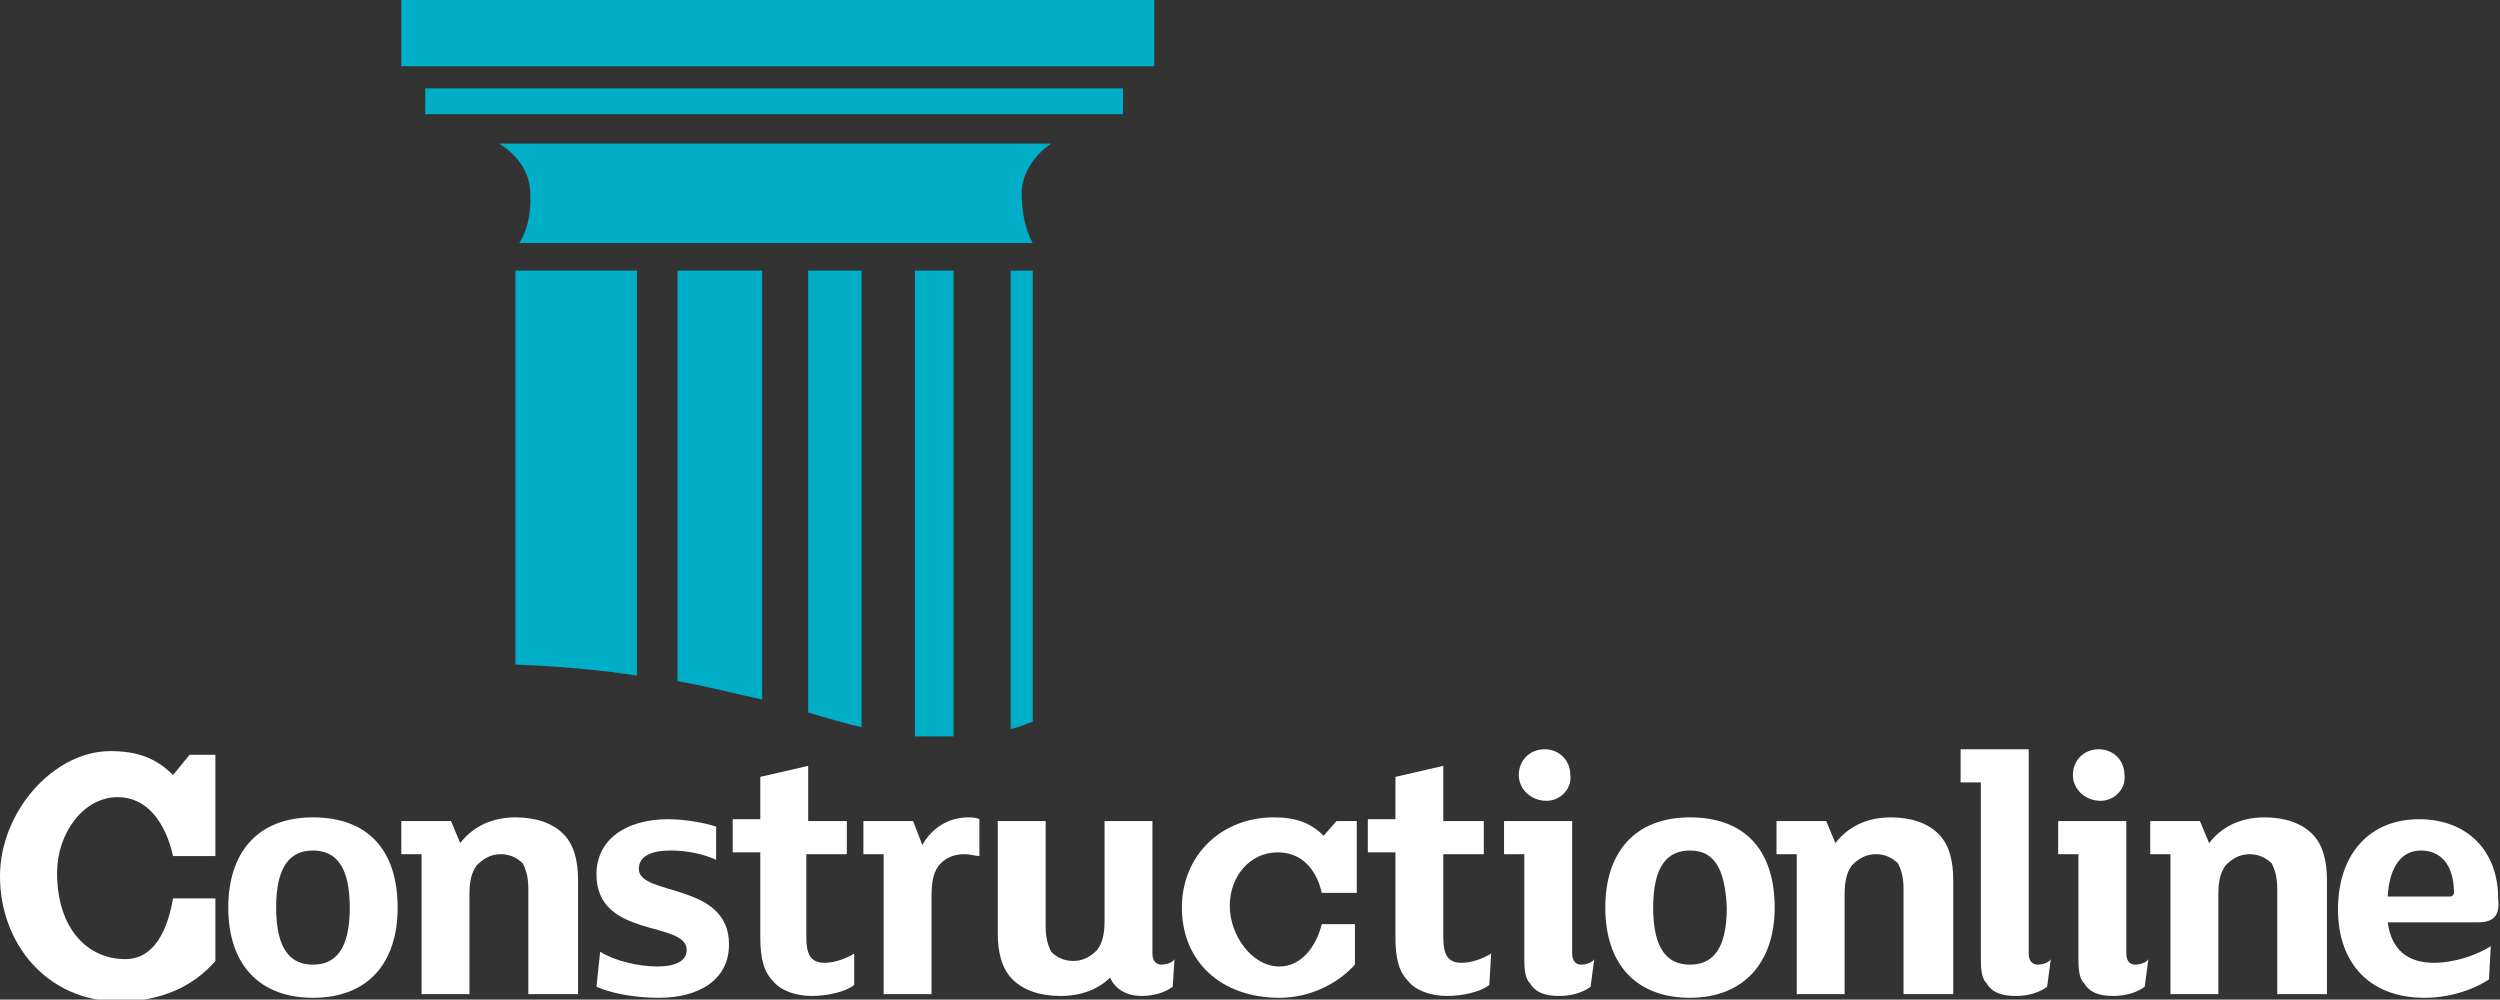 <?xml version="1.0" encoding="utf-8"?>
<!-- Generator: Adobe Illustrator 26.0.1, SVG Export Plug-In . SVG Version: 6.00 Build 0)  -->
<svg version="1.1" id="Layer_1" xmlns="http://www.w3.org/2000/svg" xmlns:xlink="http://www.w3.org/1999/xlink" x="0px" y="0px"
	 viewBox="0 0 135.8 54.3" style="enable-background:new 0 0 135.8 54.3;" xml:space="preserve">
<rect x="0" y="0" width="135.8" height="54.3" fill="#333333" stroke="none"/>
<style type="text/css">
	.st0{fill:#FFFFFF;}
	.st1{fill-rule:evenodd;clip-rule:evenodd;fill:#00AEC7;}
</style>
<g>
	<path class="st0" d="M11.6,46.5H9.4c-0.4-1.8-1.4-3.2-3-3.2c-1.9,0-3.3,2-3.3,4.1c0,3.1,1.7,4.7,3.7,4.7c1.6,0,2.3-1.6,2.6-3.3h2.3
		v3.4c-1.2,1.4-3,2.2-5.2,2.2c-4,0-6.5-3.2-6.5-6.8c0-3.5,2.9-6.8,6-6.8c1.5,0,2.5,0.4,3.4,1.3l0.9-1.1h1.4V46.5z"/>
	<g>
		<rect x="23.1" y="4.8" class="st1" width="37.9" height="1.4"/>
		<rect x="21.8" class="st1" width="40.9" height="3.6"/>
		<path class="st1" d="M54.9,39.6c0.5-0.1,0.9-0.3,1.2-0.4V14.7h-1.2V39.6z"/>
		<path class="st1" d="M49.8,40c0.4,0,0.8,0,1.2,0c0.3,0,0.6,0,0.8,0V14.7h-2.1V40z"/>
		<path class="st1" d="M28,36.1c2.5,0.1,4.7,0.3,6.6,0.6V14.7H28V36.1z"/>
		<path class="st1" d="M43.9,38.7c1,0.3,2,0.6,2.9,0.8V14.7h-2.9V38.7z"/>
		<path class="st1" d="M36.8,37c1.7,0.3,3.2,0.7,4.6,1V14.7h-4.6V37z"/>
		<path class="st1" d="M28.2,13.2h27.9c0,0-0.6-0.9-0.6-2.7c0-1.7,1.6-2.7,1.6-2.7H27.1c0,0,1.7,0.9,1.7,2.7
			C28.9,12.3,28.2,13.2,28.2,13.2"/>
	</g>
	<path class="st0" d="M17,54.2c-2.9,0-4.6-1.8-4.6-4.9c0-3,1.6-4.9,4.6-4.9s4.6,1.8,4.6,4.9C21.6,52.3,20,54.2,17,54.2z M17,46.2
		c-1.2,0-2,0.8-2,3.1c0,2.3,0.8,3.1,2,3.1c1.2,0,2-0.8,2-3.1C19,47,18.2,46.2,17,46.2z"/>
	<path class="st0" d="M31.3,54h-2.6v-5.7c0-0.6-0.1-1-0.3-1.4c-0.3-0.3-0.7-0.5-1.2-0.5c-0.6,0-1,0.3-1.3,0.6
		c-0.3,0.4-0.4,0.9-0.4,1.6V54h-2.6v-7.6h-1.1v-1.8h2.7l0.5,1.2c0.6-0.8,1.6-1.4,3-1.4c1.1,0,2,0.3,2.6,0.9c0.6,0.6,0.8,1.5,0.8,2.5
		V54z"/>
	<path class="st0" d="M35.8,54.2c-1.2,0-2.5-0.2-3.4-0.6l0.2-1.9c0.8,0.5,2.1,0.8,3.1,0.8c1,0,1.6-0.3,1.6-0.9
		c0-1.6-4.9-0.6-4.9-4.1c0-1.9,1.6-3,3.9-3c0.9,0,2,0.2,2.6,0.4v1.8c-0.7-0.3-1.5-0.5-2.5-0.5c-1,0-1.7,0.3-1.7,1
		c0,1.5,4.9,0.7,4.9,4.1C39.6,53.2,38,54.2,35.8,54.2z"/>
	<path class="st0" d="M46.4,53.5c-0.5,0.4-1.5,0.6-2.3,0.6c-0.9,0-1.7-0.3-2.1-0.8c-0.5-0.5-0.7-1.2-0.7-2.4v-4.6h-1.5v-1.8h1.5
		v-2.3l2.6-0.6v3H46v1.8h-2.2v4.5c0,0.9,0.2,1.4,1,1.4c0.5,0,1.1-0.2,1.6-0.5L46.4,53.5z"/>
	<path class="st0" d="M53.2,46.5c-0.2,0-0.5-0.1-0.8-0.1c-0.6,0-1,0.2-1.3,0.5c-0.4,0.4-0.5,1-0.5,1.8V54h-2.6v-7.6h-1.1v-1.8h2.7
		l0.5,1.3c0.5-0.9,1.4-1.5,2.5-1.5c0.2,0,0.4,0,0.6,0.1V46.5z"/>
	<path class="st0" d="M63.7,53.6c-0.4,0.3-1,0.5-1.7,0.5c-0.7,0-1.4-0.3-1.7-1c-0.6,0.6-1.5,1-2.7,1c-1.1,0-2-0.3-2.6-0.9
		c-0.6-0.6-0.8-1.5-0.8-2.5v-6.1h2.6v5.7c0,0.6,0.1,1,0.3,1.4c0.3,0.3,0.7,0.5,1.2,0.5c0.6,0,1-0.3,1.3-0.6c0.3-0.4,0.4-0.9,0.4-1.6
		v-5.4h2.6v7.2c0,0.4,0.2,0.6,0.5,0.6c0.2,0,0.6-0.1,0.7-0.3L63.7,53.6z"/>
	<path class="st0" d="M73.6,48.5h-1.8c-0.3-1.3-1.1-2.2-2.4-2.2c-1.5,0-2.6,1.3-2.6,2.9c0,1.6,1.2,3.3,2.7,3.3c1.2,0,2-1.1,2.3-2.3
		h1.8v2.2c-0.9,1-2.4,1.8-4.1,1.8c-3.2,0-5.3-2-5.3-4.9c0-2.8,2.1-4.9,5-4.9c1.2,0,2,0.3,2.7,1l0.7-0.8h1.1V48.5z"/>
	<path class="st0" d="M80.9,53.5c-0.5,0.4-1.5,0.6-2.3,0.6c-0.9,0-1.7-0.3-2.1-0.8c-0.5-0.5-0.7-1.2-0.7-2.4v-4.6h-1.5v-1.8h1.5
		v-2.3l2.6-0.6v3h2.2v1.8h-2.2v4.5c0,0.9,0.2,1.4,1,1.4c0.5,0,1.1-0.2,1.6-0.5L80.9,53.5z"/>
	<path class="st0" d="M86.4,53.6c-0.4,0.3-1,0.5-1.7,0.5c-0.8,0-1.3-0.2-1.6-0.7c-0.3-0.3-0.3-0.9-0.3-1.5v-5.5h-1.1v-1.8h3.7v7.2
		c0,0.4,0.2,0.6,0.5,0.6c0.2,0,0.6-0.1,0.7-0.3L86.4,53.6z M84,43.5c-0.8,0-1.5-0.6-1.5-1.4c0-0.8,0.6-1.4,1.4-1.4
		c0.8,0,1.4,0.6,1.4,1.4C85.4,42.8,84.8,43.5,84,43.5z"/>
	<path class="st0" d="M91.8,54.2c-2.9,0-4.6-1.8-4.6-4.9c0-3,1.6-4.9,4.6-4.9s4.6,1.8,4.6,4.9C96.4,52.3,94.7,54.2,91.8,54.2z
		 M91.8,46.2c-1.2,0-2,0.8-2,3.1c0,2.3,0.8,3.1,2,3.1s2-0.8,2-3.1C93.7,47,93,46.2,91.8,46.2z"/>
	<path class="st0" d="M106,54h-2.6v-5.7c0-0.6-0.1-1-0.3-1.4c-0.3-0.3-0.7-0.5-1.2-0.5c-0.6,0-1,0.3-1.3,0.6
		c-0.3,0.4-0.4,0.9-0.4,1.6V54h-2.6v-7.6h-1.1v-1.8h2.7l0.5,1.2c0.6-0.8,1.6-1.4,3-1.4c1.1,0,2,0.3,2.6,0.9c0.6,0.6,0.8,1.5,0.8,2.5
		V54z"/>
	<path class="st0" d="M111.2,53.6c-0.4,0.3-1,0.5-1.7,0.5c-0.8,0-1.3-0.2-1.6-0.7c-0.3-0.3-0.3-0.9-0.3-1.5v-9.4h-1.1v-1.8h3.7v11.1
		c0,0.4,0.2,0.6,0.5,0.6c0.2,0,0.6-0.1,0.7-0.3L111.2,53.6z"/>
	<path class="st0" d="M116.5,53.6c-0.4,0.3-1,0.5-1.7,0.5c-0.8,0-1.3-0.2-1.6-0.7c-0.3-0.3-0.3-0.9-0.3-1.5v-5.5h-1.1v-1.8h3.7v7.2
		c0,0.4,0.2,0.6,0.5,0.6c0.2,0,0.6-0.1,0.7-0.3L116.5,53.6z M114.1,43.5c-0.8,0-1.5-0.6-1.5-1.4c0-0.8,0.6-1.4,1.4-1.4
		c0.8,0,1.4,0.6,1.4,1.4C115.5,42.8,114.9,43.5,114.1,43.5z"/>
	<path class="st0" d="M126.3,54h-2.6v-5.7c0-0.6-0.1-1-0.3-1.4c-0.3-0.3-0.7-0.5-1.2-0.5c-0.6,0-1,0.3-1.3,0.6
		c-0.3,0.4-0.4,0.9-0.4,1.6V54h-2.6v-7.6h-1.1v-1.8h2.7l0.5,1.2c0.6-0.8,1.6-1.4,3-1.4c1.1,0,2,0.3,2.6,0.9c0.6,0.6,0.8,1.5,0.8,2.5
		V54z"/>
	<path class="st0" d="M134.6,50.1h-4.9c0.2,1.5,1.1,2.2,2.5,2.2c1.1,0,2.3-0.4,3.1-0.9l-0.1,1.8c-0.9,0.6-2.2,1-3.5,1
		c-3,0-4.7-1.9-4.7-4.8c0-3.1,1.8-4.9,4.4-4.9c2.6,0,4.3,1.7,4.3,4.3C135.8,49.7,135.5,50.1,134.6,50.1z M131.5,46.2
		c-1,0-1.7,0.8-1.8,2.5h3.4c0.1,0,0.2-0.1,0.2-0.2C133.3,47,132.6,46.2,131.5,46.2z"/>
</g>
</svg>
